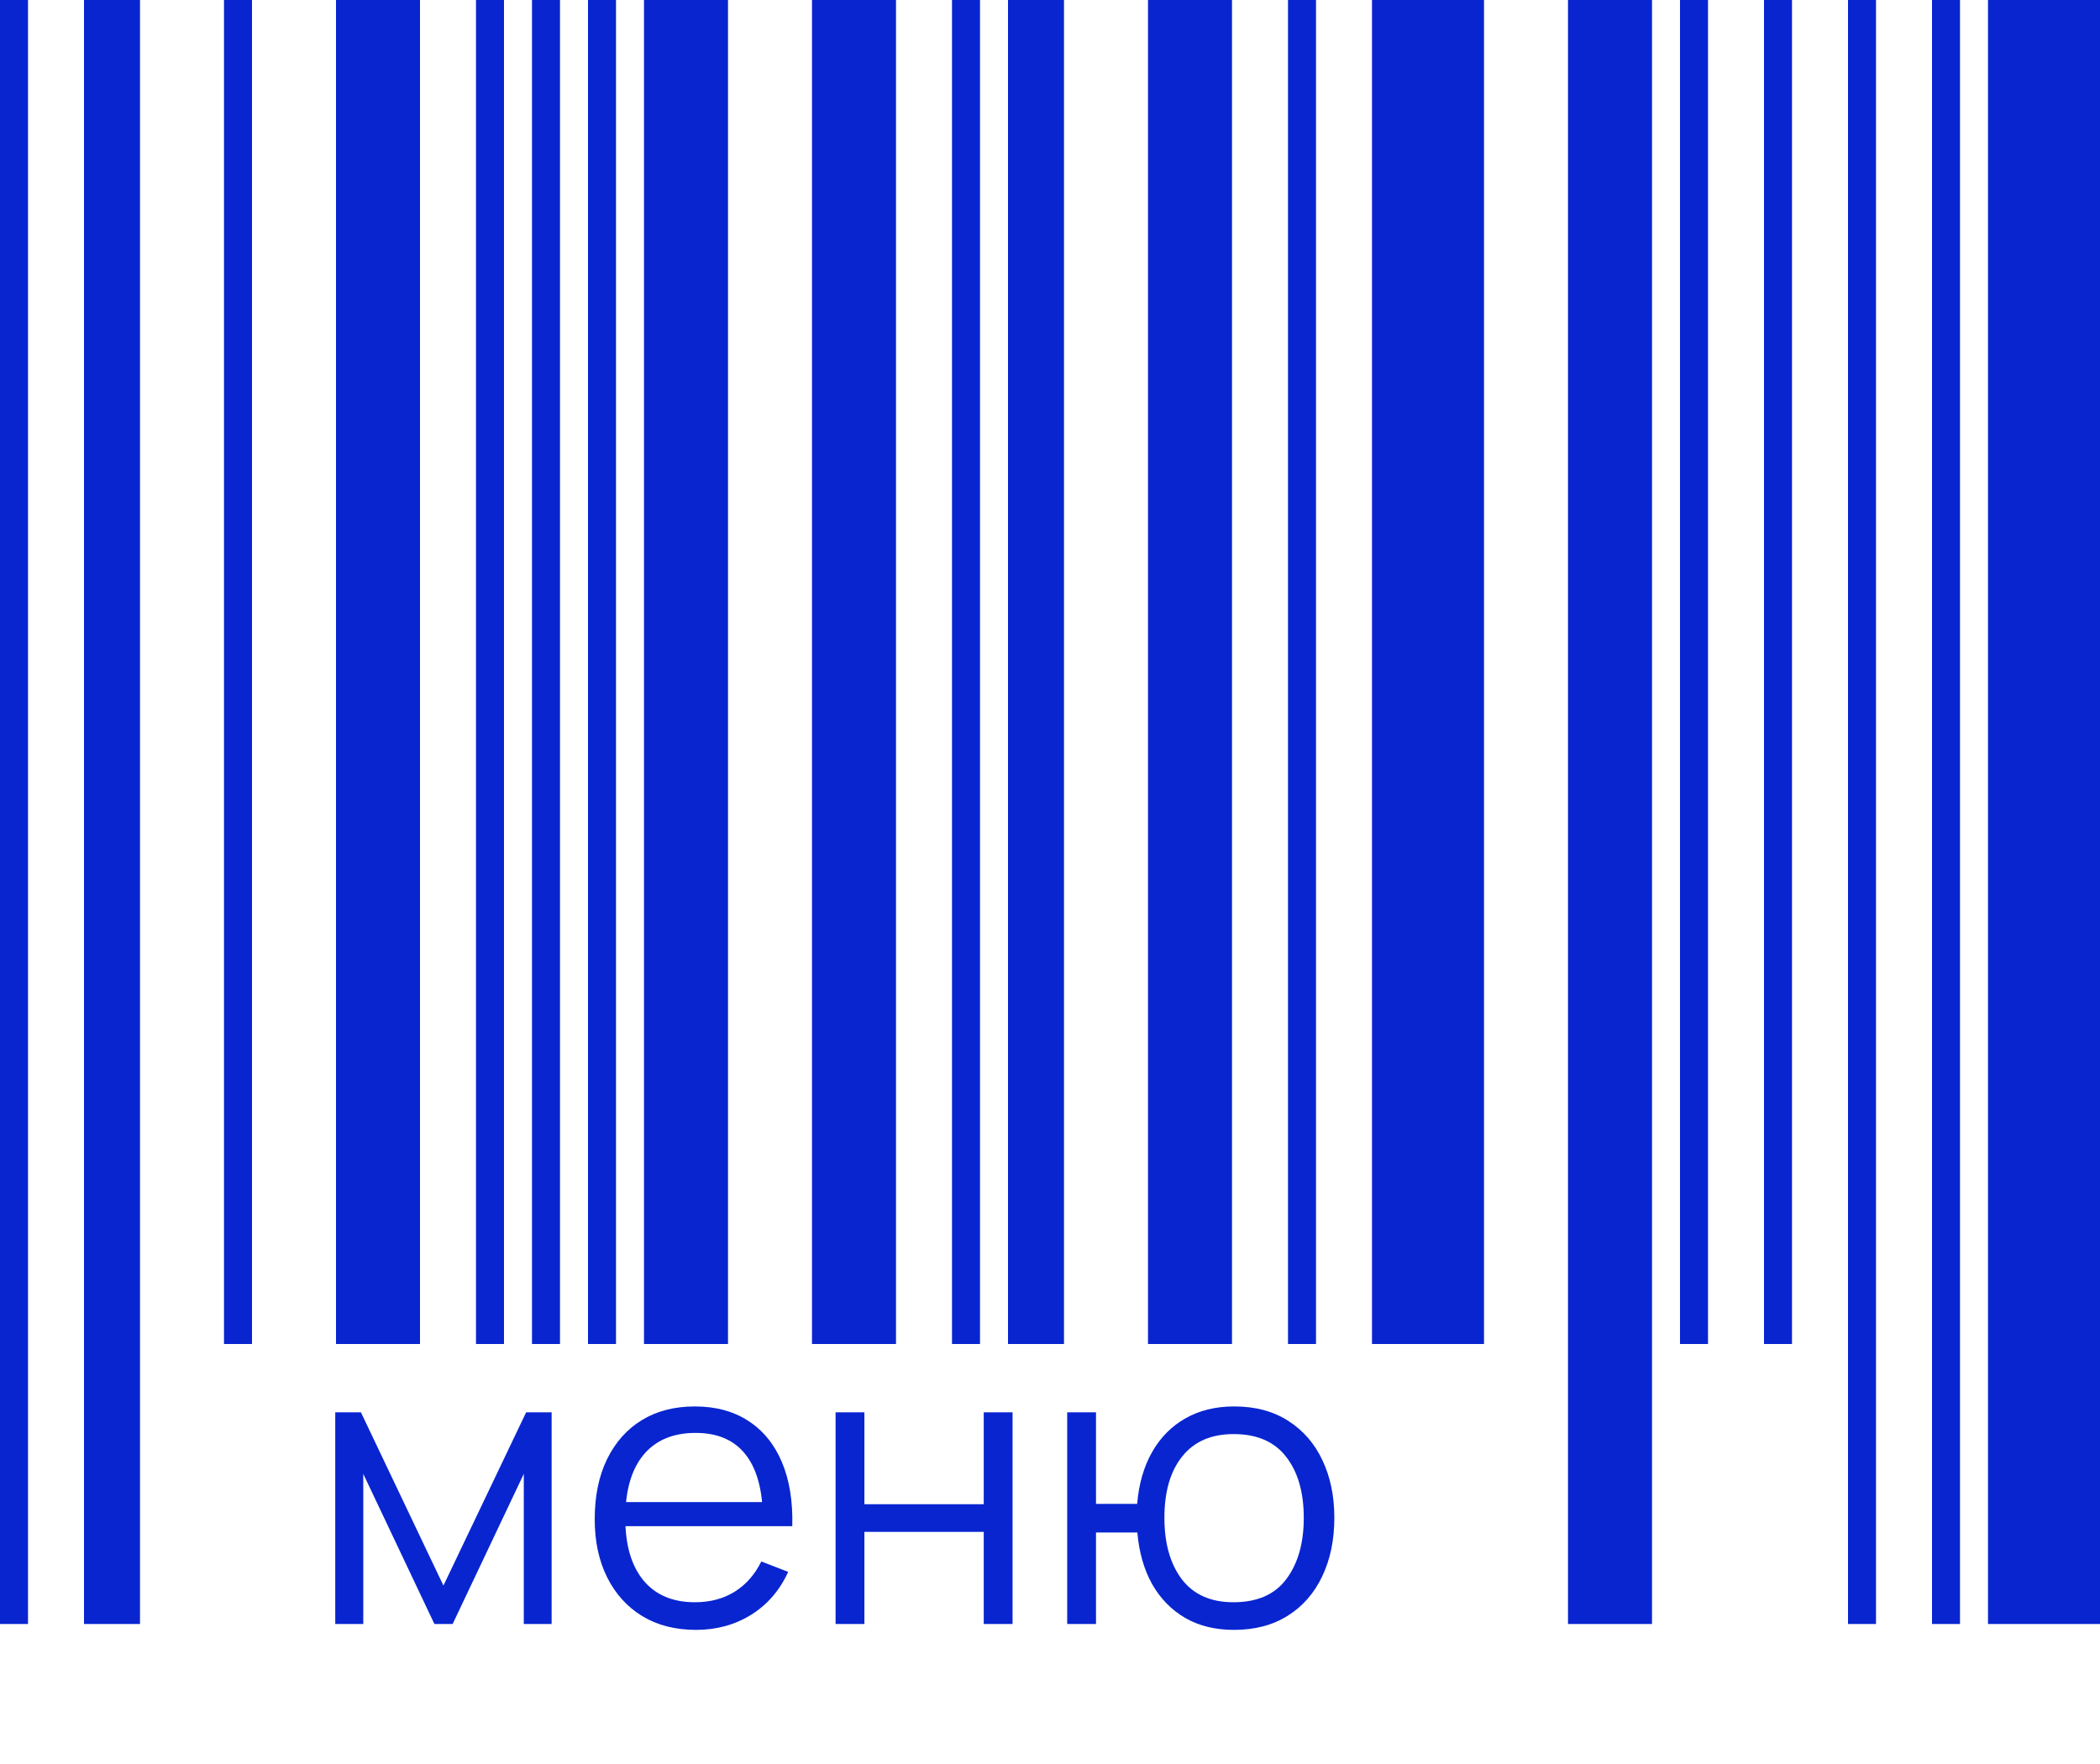 <?xml version="1.0" encoding="UTF-8"?> <svg xmlns="http://www.w3.org/2000/svg" width="75" height="63" viewBox="0 0 75 63" fill="none"> <path d="M11.973 58V50.44H12.89L15.837 56.628L18.791 50.44H19.701V58H18.707V52.638L16.166 58H15.515L12.974 52.638V58H11.973ZM24.859 58.21C24.121 58.21 23.482 58.047 22.941 57.72C22.404 57.393 21.986 56.934 21.688 56.341C21.389 55.748 21.24 55.053 21.24 54.255C21.24 53.429 21.387 52.715 21.681 52.113C21.975 51.511 22.388 51.047 22.92 50.72C23.456 50.393 24.089 50.23 24.817 50.23C25.563 50.23 26.2 50.403 26.728 50.748C27.255 51.089 27.654 51.579 27.925 52.218C28.195 52.857 28.319 53.62 28.296 54.507H27.246V54.143C27.227 53.163 27.015 52.423 26.609 51.924C26.207 51.425 25.619 51.175 24.845 51.175C24.033 51.175 23.41 51.439 22.976 51.966C22.546 52.493 22.332 53.245 22.332 54.22C22.332 55.172 22.546 55.912 22.976 56.439C23.41 56.962 24.023 57.223 24.817 57.223C25.358 57.223 25.829 57.099 26.231 56.852C26.637 56.6 26.956 56.238 27.19 55.767L28.149 56.138C27.85 56.796 27.409 57.307 26.826 57.671C26.247 58.03 25.591 58.21 24.859 58.21ZM21.968 54.507V53.646H27.743V54.507H21.968ZM29.842 58V50.44H30.871V53.723H35.134V50.44H36.163V58H35.134V54.71H30.871V58H29.842ZM44.071 58.21C43.403 58.21 42.822 58.068 42.328 57.783C41.833 57.494 41.439 57.09 41.145 56.572C40.855 56.049 40.68 55.436 40.62 54.731H39.143V58H38.114V50.44H39.143V53.709H40.613C40.673 52.995 40.851 52.379 41.145 51.861C41.443 51.338 41.84 50.937 42.335 50.657C42.834 50.372 43.415 50.23 44.078 50.23C44.829 50.23 45.471 50.4 46.003 50.741C46.539 51.082 46.948 51.551 47.228 52.148C47.512 52.745 47.655 53.431 47.655 54.206C47.655 54.999 47.51 55.697 47.221 56.299C46.936 56.901 46.525 57.37 45.989 57.706C45.457 58.042 44.817 58.21 44.071 58.21ZM44.05 57.223C44.899 57.223 45.529 56.948 45.94 56.397C46.355 55.842 46.563 55.114 46.563 54.213C46.563 53.294 46.353 52.566 45.933 52.029C45.517 51.488 44.892 51.217 44.057 51.217C43.259 51.217 42.647 51.483 42.223 52.015C41.798 52.542 41.586 53.273 41.586 54.206C41.586 55.121 41.793 55.853 42.209 56.404C42.629 56.95 43.242 57.223 44.05 57.223Z" fill="#0825D0"></path> <line x1="0.5" y1="2.18556e-08" x2="0.5" y2="58" stroke="#0825D0"></line> <line x1="8.5" y1="2.18556e-08" x2="8.5" y2="48" stroke="#0825D0"></line> <line x1="19.5" y1="2.18556e-08" x2="19.5" y2="48" stroke="#0825D0"></line> <line x1="17.5" y1="2.18556e-08" x2="17.5" y2="48" stroke="#0825D0"></line> <line x1="21.5" y1="2.18556e-08" x2="21.5" y2="48" stroke="#0825D0"></line> <line x1="60.5" y1="2.18556e-08" x2="60.5" y2="48" stroke="#0825D0"></line> <line x1="69.5" y1="2.18556e-08" x2="69.5" y2="58" stroke="#0825D0"></line> <line x1="34.5" y1="2.18556e-08" x2="34.5" y2="48" stroke="#0825D0"></line> <line x1="46.5" y1="2.18556e-08" x2="46.5" y2="48" stroke="#0825D0"></line> <line x1="63.5" y1="2.18556e-08" x2="63.5" y2="48" stroke="#0825D0"></line> <line x1="66.5" y1="2.18556e-08" x2="66.5" y2="58" stroke="#0825D0"></line> <line x1="51" y1="8.74224e-08" x2="51" y2="48" stroke="#0825D0" stroke-width="4"></line> <line x1="37" y1="4.37112e-08" x2="37" y2="48" stroke="#0825D0" stroke-width="2"></line> <line x1="13.5" y1="6.55668e-08" x2="13.5" y2="48" stroke="#0825D0" stroke-width="3"></line> <line x1="24.5" y1="6.55668e-08" x2="24.5" y2="48" stroke="#0825D0" stroke-width="3"></line> <line x1="30.5" y1="6.55668e-08" x2="30.5" y2="48" stroke="#0825D0" stroke-width="3"></line> <line x1="42.5" y1="6.55668e-08" x2="42.5" y2="48" stroke="#0825D0" stroke-width="3"></line> <line x1="57.5" y1="6.55668e-08" x2="57.5" y2="58" stroke="#0825D0" stroke-width="3"></line> <line x1="73" y1="8.74224e-08" x2="73" y2="58" stroke="#0825D0" stroke-width="4"></line> <line x1="4" y1="4.37112e-08" x2="4" y2="58" stroke="#0825D0" stroke-width="2"></line> </svg> 